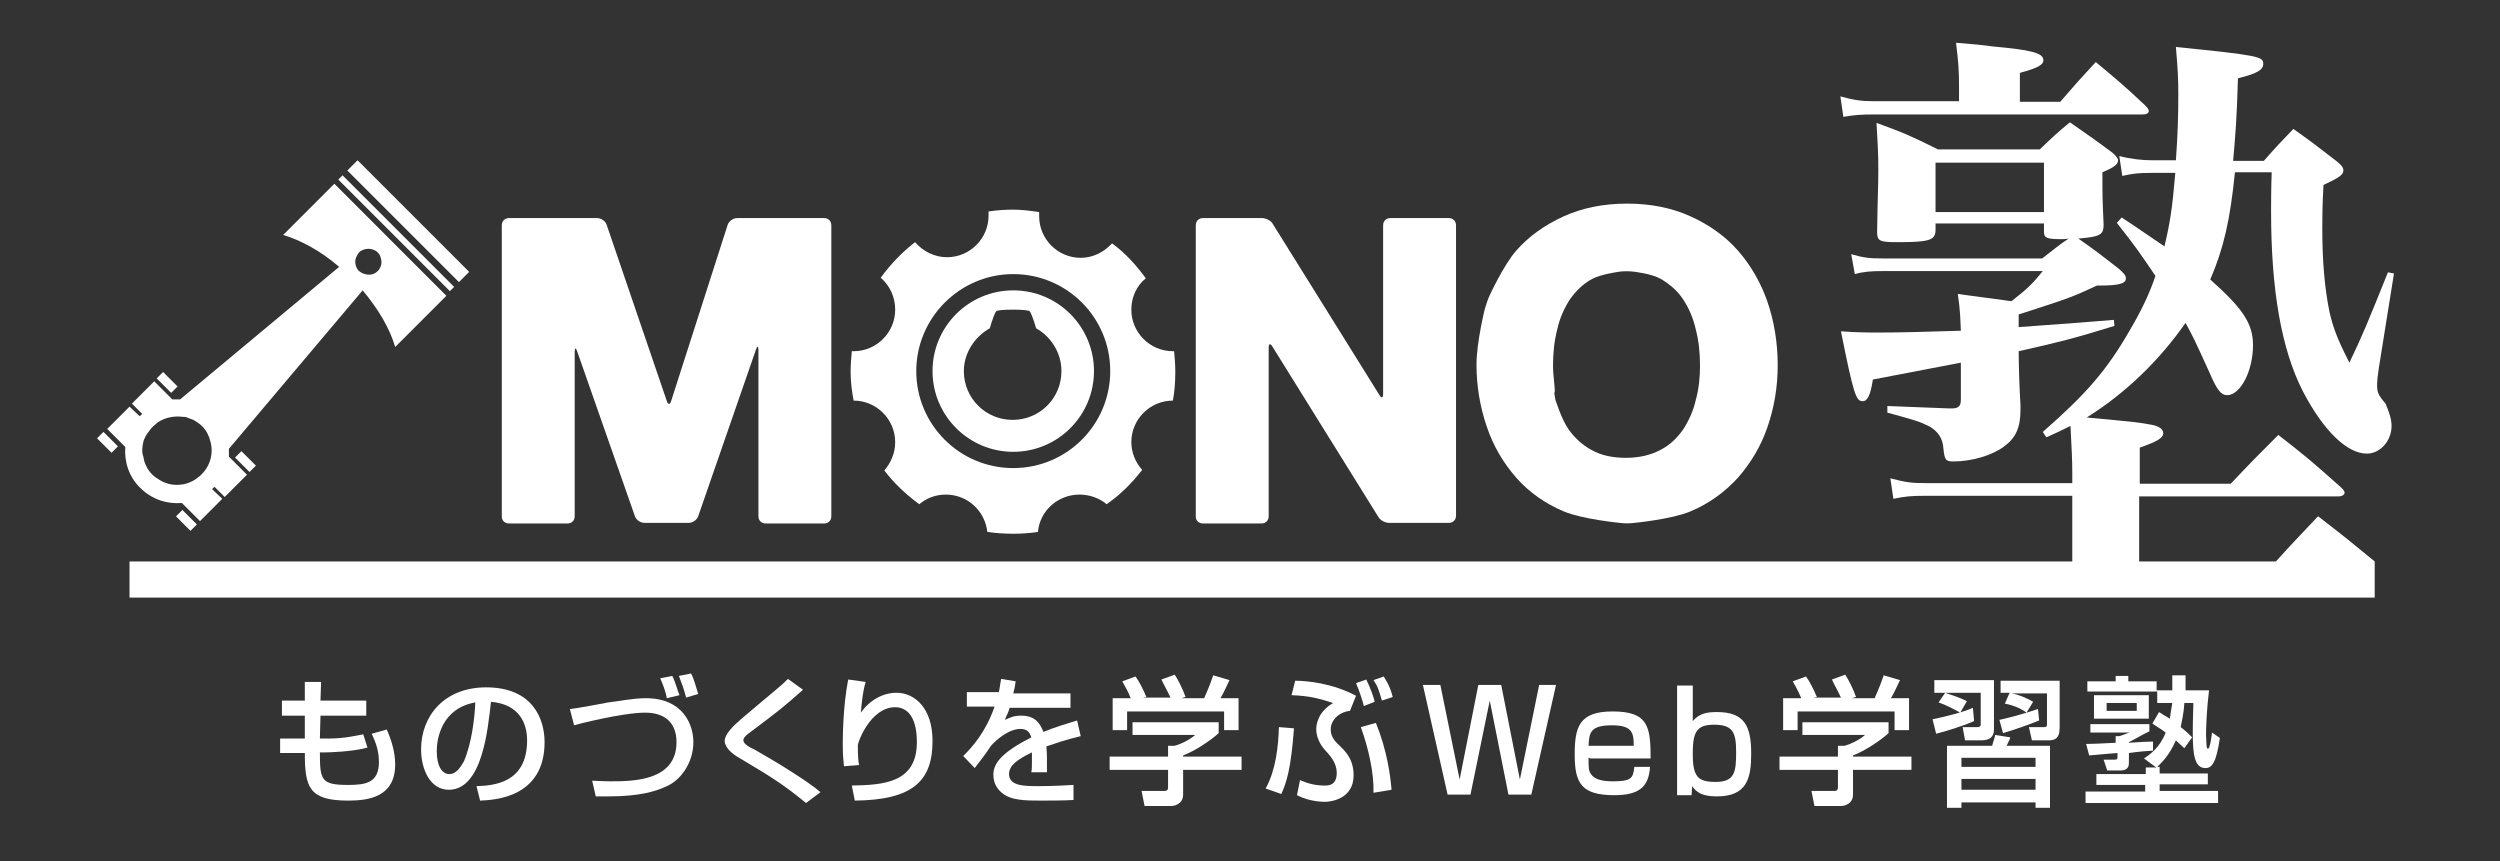 <?xml version="1.0" encoding="utf-8"?>
<!-- Generator: Adobe Illustrator 19.2.1, SVG Export Plug-In . SVG Version: 6.00 Build 0)  -->
<!DOCTYPE svg PUBLIC "-//W3C//DTD SVG 1.1//EN" "http://www.w3.org/Graphics/SVG/1.1/DTD/svg11.dtd">
<svg version="1.1" id="レイヤー_1" xmlns="http://www.w3.org/2000/svg" xmlns:xlink="http://www.w3.org/1999/xlink" x="0px"
	 y="0px" viewBox="0 0 415 143" style="enable-background:new 0 0 415 143;" xml:space="preserve">
<rect x="0" y="0" width="415" height="143" fill="#333333" stroke="none"/>
<style type="text/css">
	.st0{fill:#FFFFFF;}
</style>
<g>
	<path class="st0" d="M84.5,86.9h9.7c0.7,0,1.2-0.5,1.2-1.2V58.4c0-0.7,0.2-0.7,0.4-0.1l9.6,27.4c0.2,0.6,0.9,1.1,1.6,1.1h7.3
		c0.7,0,1.4-0.5,1.6-1.1l9.6-27.7c0.2-0.6,0.4-0.6,0.4,0.1v27.6c0,0.7,0.5,1.2,1.2,1.2h9.7c0.7,0,1.2-0.5,1.2-1.2V37.4
		c0-0.7-0.5-1.2-1.2-1.2h-14.4c-0.7,0-1.4,0.5-1.6,1.1l-9.4,29.3c-0.2,0.6-0.5,0.6-0.7,0l-10-29.3c-0.2-0.6-0.9-1.1-1.6-1.1H84.5
		c-0.7,0-1.2,0.5-1.2,1.2v48.4C83.3,86.4,83.8,86.9,84.5,86.9z"/>
	<path class="st0" d="M199.7,86.9h9.7c0.7,0,1.2-0.5,1.2-1.2v-28c0-0.7,0.3-0.7,0.6-0.2l17.6,28.3c0.3,0.6,1.2,1,1.8,1h9.9
		c0.7,0,1.2-0.5,1.2-1.2V37.4c0-0.7-0.5-1.2-1.2-1.2h-9.7c-0.7,0-1.2,0.5-1.2,1.2v28c0,0.7-0.3,0.7-0.6,0.2l-17.7-28.4
		c-0.3-0.6-1.2-1-1.8-1h-9.8c-0.7,0-1.2,0.5-1.2,1.2v48.4C198.5,86.4,199,86.9,199.7,86.9z"/>
	<path class="st0" d="M251.7,79.3c2.1,2.4,4.8,4.3,7.9,5.6c3.1,1.3,9.3,1.9,9.3,1.9c0.7,0.1,1.7,0.1,2.4,0c0,0,6.2-0.6,9.3-1.9
		c3.1-1.3,5.7-3.2,7.9-5.6c2.1-2.4,3.8-5.2,4.9-8.4c1.1-3.2,1.7-6.6,1.7-10.3s-0.6-7.3-1.7-10.5s-2.8-6.1-4.9-8.5s-4.8-4.3-7.9-5.7
		s-6.6-2.1-10.5-2.1s-7.4,0.7-10.5,2.1c-3.1,1.4-5.8,3.3-7.9,5.7c-2.1,2.4-4.4,7.4-4.4,7.4c-0.3,0.6-0.6,1.6-0.8,2.2
		c0,0-1.4,5.6-1.4,9.3c0,3.6,0.6,7.1,1.7,10.3C247.9,74.1,249.6,76.9,251.7,79.3z M257.8,60.7c0-2,0.2-4.1,0.7-6
		c0.4-1.9,1.2-3.6,2.1-5c1-1.4,2.2-2.6,3.7-3.4c1.5-0.8,4.5-1.2,4.5-1.2c0.7-0.1,1.7-0.1,2.4,0c0,0,2.9,0.3,4.5,1.2
		c1.5,0.9,2.8,2,3.7,3.4c1,1.5,1.7,3.2,2.1,5c0.5,1.9,0.7,3.9,0.7,6c0,2-0.2,3.9-0.7,5.7c-0.4,1.8-1.2,3.5-2.1,4.9
		c-1,1.4-2.2,2.6-3.8,3.4c-1.5,0.8-3.4,1.3-5.7,1.3c-2.2,0-4.1-0.4-5.7-1.3c-1.5-0.8-2.8-2-3.8-3.4s-1.8-3.8-1.8-3.8
		c-0.2-0.6-0.4-1.1-0.4-1.1s-0.1-0.5-0.2-1.2C258.3,65.2,257.8,62.6,257.8,60.7z"/>
	<path class="st0" d="M141.7,66.5c3.8,0,6.9,3.1,6.9,6.9c0,1.8-0.7,3.4-1.8,4.7c1.6,2.1,3.6,4,5.8,5.6c1.2-1,2.7-1.6,4.4-1.6
		c3.6,0,6.5,2.7,6.9,6.2c1.4,0.2,2.8,0.3,4.3,0.3c1.4,0,2.8-0.1,4.1-0.3c0.3-3.5,3.3-6.2,6.9-6.2c1.7,0,3.3,0.6,4.5,1.6
		c2.3-1.6,4.2-3.5,5.9-5.7c-1.1-1.2-1.8-2.9-1.8-4.6c0-3.8,3.1-6.9,6.9-6.9c0.3-1.6,0.4-3.2,0.4-4.8c0-1.2-0.1-2.3-0.2-3.4
		c-0.1,0-0.1,0-0.2,0c-3.8,0-6.9-3.1-6.9-6.9c0-2.1,0.9-4,2.4-5.2c-1.6-2.2-3.4-4.2-5.6-5.8c-1.3,1.4-3.1,2.4-5.2,2.4
		c-3.8,0-6.9-3.1-6.9-6.9c0-0.2,0-0.5,0-0.7c-1.4-0.2-2.9-0.4-4.3-0.4c-1.4,0-2.7,0.1-4.1,0.3c0,0.2,0,0.5,0,0.7
		c0,3.8-3.1,6.9-6.9,6.9c-2.1,0-4-1-5.3-2.5c-2.2,1.7-4.1,3.7-5.7,5.9c1.5,1.3,2.4,3.2,2.4,5.3c0,3.8-3.1,6.9-6.9,6.9
		c-0.1,0-0.2,0-0.3,0c-0.1,1.1-0.2,2.3-0.2,3.4C141.2,63.3,141.4,64.9,141.7,66.5L141.7,66.5z M168.2,45.5c8.9,0,16.1,7.2,16.1,16.1
		s-7.2,16.1-16.1,16.1c-8.9,0-16.1-7.2-16.1-16.1C152.1,52.8,159.3,45.5,168.2,45.5z"/>
	<path class="st0" d="M168.2,75c7.4,0,13.4-6,13.4-13.4s-6-13.4-13.4-13.4s-13.4,6-13.4,13.4S160.8,75,168.2,75z M164.3,54.5
		c0.4-1.4,1-3,1.1-2.8c-0.2-0.4,5.7-0.4,5.5,0c0.1-0.2,0.7,1.4,1.1,2.8c2.5,1.4,4.2,4.1,4.2,7.1c0,4.5-3.6,8.1-8.1,8.1
		s-8.1-3.6-8.1-8.1C160,58.6,161.8,55.9,164.3,54.5z"/>
	
		<rect x="66.6" y="23.6" transform="matrix(0.707 -0.707 0.707 0.707 -6.111 58.705)" class="st0" width="2.4" height="26.2"/>
	<rect x="65.3" y="25.6" transform="matrix(0.707 -0.707 0.707 0.707 -8.111 57.876)" class="st0" width="1" height="26.2"/>
	<path class="st0" d="M23.3,81c1.9,1.9,4.4,2.7,6.9,2.5l3,3l3.7-3.7l-1.7-1.6c0.1-0.1,0.1-0.1,0.2-0.2c0.1-0.1,0.1-0.1,0.2-0.2
		l1.7,1.7l3.7-3.7l-3-3c0-0.4,0-0.8,0-1.3l22.2-26.3c2.6,3.1,4.5,6.3,5.4,9.4l8.5-8.5l-8.6-8.6L64,39l-8.5-8.5L47,39
		c3,0.9,6.3,2.7,9.3,5.3l-26.4,22c-0.4,0-0.9,0-1.3,0l-3-3L21.9,67l1.7,1.7c-0.1,0.1-0.1,0.1-0.2,0.2s-0.1,0.1-0.2,0.2l-1.7-1.6
		l-3.7,3.7l3,3C20.6,76.6,21.4,79.2,23.3,81z M59,43.1c0.1-0.4,0.3-0.8,0.6-1.2c0.4-0.4,1-0.6,1.6-0.6c0.5,0,1.1,0.2,1.5,0.6
		c0.4,0.4,0.5,0.8,0.6,1.3c0.1,0.6-0.1,1.3-0.6,1.8c-0.4,0.4-0.9,0.6-1.4,0.6c-0.6,0-1.2-0.2-1.7-0.6C59.1,44.5,58.9,43.8,59,43.1z
		 M23.8,73.3c0.1-0.2,0.1-0.4,0.2-0.5c0.1-0.3,0.3-0.6,0.5-0.9s0.4-0.5,0.6-0.8c0.1-0.1,0.1-0.1,0.2-0.2s0.1-0.1,0.2-0.2
		c0.2-0.2,0.5-0.4,0.7-0.6c1.2-0.8,2.7-1.1,4.2-0.9c0.1,0,0.1,0,0.2,0c0.2,0,0.5,0.1,0.7,0.2l0,0c0.3,0.1,0.5,0.2,0.8,0.3l0,0
		c0.5,0.3,1,0.6,1.4,1s0.8,0.9,1,1.4l0,0c0.1,0.3,0.3,0.5,0.3,0.8l0,0c0.7,1.9,0.3,4.1-1.2,5.7c-0.1,0.1-0.1,0.1-0.2,0.2
		c-0.1,0.1-0.1,0.1-0.2,0.2c-0.3,0.2-0.5,0.4-0.8,0.6c-1.7,1.1-3.9,1.2-5.7,0.2l0,0c-0.5-0.3-1-0.6-1.4-1s-0.8-0.9-1-1.4l0,0
		c-0.3-0.5-0.4-1-0.5-1.6C23.5,75.1,23.6,74.2,23.8,73.3z"/>
	<rect x="27" y="61.8" transform="matrix(0.707 -0.707 0.707 0.707 -36.771 38.207)" class="st0" width="1.5" height="3.4"/>
	
		<rect x="17.1" y="71.7" transform="matrix(0.707 -0.707 0.707 0.707 -46.671 34.153)" class="st0" width="1.5" height="3.4"/>
	<rect x="40" y="74.9" transform="matrix(0.707 -0.707 0.707 0.707 -42.219 51.278)" class="st0" width="1.5" height="3.4"/>
	
		<rect x="30.2" y="84.7" transform="matrix(0.707 -0.707 0.707 0.707 -52.019 47.182)" class="st0" width="1.5" height="3.4"/>
	<path class="st0" d="M351.6,26.6c0-0.3-0.4-0.8-1-1.3c-3.1-2.3-4-2.9-7-5c-2.3,1.9-2.9,2.5-5,4.5h-16.9c-4.4-2.2-5.8-2.8-10.2-4.4
		c0.2,3.5,0.3,4.9,0.3,7.8c0,2.6-0.1,3.8-0.2,10.3c0,1.5,0.4,1.7,3.3,1.7c5.3,0,6.3-0.3,6.4-1.9v-1.2h18v1.4c0,1,0.5,1.2,2.9,1.2
		c0.3,0,0.7,0,1.2-0.1c-1.8,1.2-2.3,1.7-4.4,3.3h-26.6c-2,0-3-0.1-5.1-0.7l0.6,3.3c1.4-0.4,2.7-0.5,4.5-0.5h26.7
		c-1.7,2.1-2.5,2.9-5.2,5c-4.5-0.6-4.5-0.6-8.9-1.2c0.4,2.9,0.4,3.7,0.5,6.1c-5.8,0.2-10.5,0.3-13.2,0.3c-2.5,0-3.9,0-6.7-0.2
		c2.1,10.5,2.5,11.6,3.6,11.6c0.8,0,1.3-1,1.7-3.6c5.3-1,5.3-1,14.6-2.8v6.2c0,1-0.4,1.4-1.5,1.4c-0.1,0-0.3,0-0.4,0
		c-2.9-0.1-2.9-0.1-10.3-0.4v1.1c4.8,1.3,5.4,1.5,7,2.3c1.4,0.8,2.2,2,2.3,3.6c0.2,2,0.4,2.2,1.7,2.2c3,0,6.4-1,8.4-2.5
		c1.9-1.4,2.7-3.1,2.7-6.1c0-0.1,0-0.4,0-0.7c-0.2-3.2-0.3-7.1-0.3-9c6.7-1.5,9.1-2.1,15.9-4.2l-0.1-1c-4.8,0.4-4.8,0.4-15.8,1.2
		v-2.1c8.7-2.8,8.9-2.9,13-4.8h0.4c3.2,0,4.4-0.3,4.4-1.2c0-0.5-0.4-0.9-1.2-1.6c-3.2-2.5-4-3.1-6.7-5c3.6-0.3,4.2-0.6,4.2-2.3
		c-0.2-4.5-0.2-4.5-0.2-8.7C350.9,27.8,351.6,27.3,351.6,26.6z M339.3,35.2h-18V27h18V35.2z"/>
	<path class="st0" d="M394.6,63.9c0-0.7,0.1-1.6,0.3-2.9l2.5-15.6l-1-0.2c-3.5,8.7-4.2,10.4-6.4,15c-2-3.9-2.7-5.8-3.3-8.4
		c-0.8-3.9-1.2-8.4-1.2-13.9c0-1.6,0-3.6,0.2-7.2c2.6-1.2,3.3-1.7,3.3-2.4c0-0.5-0.3-0.9-1.2-1.6c-3.1-2.4-4-3.1-7.1-5.3
		c-2.1,2.2-2.8,2.9-4.9,5.3h-5.1c0.4-4.5,0.6-6.9,0.8-13.7c3.2-0.8,4.2-1.4,4.2-2.4c0-1.2-0.6-1.4-14.5-2.8c0.3,3.6,0.4,5.1,0.4,7.8
		c0,3.8-0.1,6.8-0.4,11h-4.1c-1.5,0-3.4-0.2-5.3-0.7l0.5,3.3c1.8-0.4,2.7-0.5,4.8-0.5h4c-0.5,6-0.9,8.4-1.8,12.2
		c-2.7-1.8-3.6-2.5-7.1-4.8l-0.8,0.9c3.1,3.9,4.1,5.4,6.4,8.8c-1,3-2.4,5.9-4.3,9.1c-3.8,6.6-7.2,10.5-14.4,16.8l0.6,0.9
		c2-0.9,2.6-1.2,4-1.9c0.2,4.1,0.3,5.4,0.3,8v1.5h-24.1c-2.6,0-3.4-0.1-6.1-0.8l0.5,3.4c2-0.4,2.8-0.5,5.5-0.5H344v10.9H21.5v6
		h372.7v-2.9v-2.8v-0.3c-3.4-2.8-5.1-4.2-9.4-7.5c-3.1,3.3-4.3,4.5-7,7.5h-0.4h-22.3V82.4h33.1c0.6,0,1-0.3,1-0.6s-0.2-0.5-0.6-0.9
		c-4.6-4.1-6-5.3-10.4-8.7c-3.4,3.4-4.5,4.5-7.9,8.1h-15.1v-6c2.9-1,3.9-1.6,3.9-2.4c0-0.7-0.8-1.2-2-1.4c-2.2-0.4-2.2-0.4-10.7-1.2
		c6.4-4,12-9.4,16.4-15.7c1.2,2.2,1.5,2.8,4,8.3c1.2,2.8,1.9,3.7,2.9,3.7c2.2,0,4.3-4,4.3-8.3c0-3.6-1.7-6.1-7.1-10.9
		c2.2-5.1,3.3-9.8,4.1-17.8h6.1c-0.1,2.9-0.1,5.1-0.1,6.5c0,13,1.7,22.9,5.3,29.9c3.4,6.5,7.3,10.3,10.6,10.3c2.2,0,4.1-2.1,4.1-4.6
		c0-1.1-0.4-2.3-1-3.7C394.7,65.5,394.6,65,394.6,63.9z"/>
	<path class="st0" d="M311,19h44.7c0.6,0,1-0.2,1-0.6c0-0.2-0.2-0.5-0.6-0.9c-3.5-3.3-4.6-4.2-8.2-7.2c-2.6,2.8-3.4,3.7-5.9,6.6
		h-6.7v-4.8c2.9-0.8,3.9-1.3,3.9-2.1c0-1.2-1.9-1.7-8.5-2.3c-1.3-0.2-3.4-0.4-6-0.6c0.4,3.2,0.5,4.6,0.5,7.3v2.4H311
		c-2.1,0-3.3-0.2-5.5-0.8l0.5,3.4C307.7,19.1,308.9,19,311,19z"/>
</g>
<g>
	<path class="st0" d="M50.6,113.2h2.7l-0.1,3.1h7.6v2.5h-7.6l-0.1,3.8h1.4c2.7,0,4.7-0.5,5.8-0.7l0.7,2.2c-2.5,0.7-6.5,0.8-7,0.8
		h-0.9c0,4.6,0.2,5.4,4.7,5.4c3,0,5.1-0.4,5.1-3.8c0-2-0.6-3.4-1.2-4.7l2.5-0.7c0.8,1.8,1.4,3.8,1.4,5.8c0,5.4-4.4,6-7.8,6
		c-6.5,0-7.2-2.2-7.2-7.9h-4.1v-2.4h4.1v-3.8h-3.8v-2.5h3.8V113.2z"/>
	<path class="st0" d="M79.1,130.5c2.7-0.1,8.4-0.4,8.4-7.6c0-2.7-1.2-6-6-6.4c-0.5,4.4-1.4,14.6-7,14.6c-3.1,0-4.6-3.4-4.6-6.7
		c0-5.6,3.9-10.3,10.8-10.3c7.7,0,9.7,5.2,9.7,9.1c0,9.2-8.3,9.6-10.7,9.7L79.1,130.5z M72.5,124.7c0,2.5,0.9,3.8,2.1,3.8
		c1.3,0,2-1.5,2.4-2.1c1.3-3,1.8-7.2,1.9-9.8C73.3,117.6,72.5,122.6,72.5,124.7z"/>
	<path class="st0" d="M98.3,129.6c0.8,0,1.7,0.1,3.1,0.1c3.8,0,10.9-0.1,10.9-6.5c0-3.1-1.8-4.9-5.2-4.9c-3.8,0-11.6,2-11.8,2.1
		l-0.7-2.7c1.1-0.1,5.4-0.9,6.4-1.1c1.8-0.2,4.1-0.7,6.2-0.7c6.2,0,7.9,4.4,7.9,7.3c0,3.4-2.1,6.3-4.4,7.3c-1.7,0.8-4.3,1.7-9.7,1.7
		c-0.9,0-1.5,0-2.1,0L98.3,129.6z M110.7,115.9c-0.2-1.1-0.7-2.4-1.1-3.3l2-0.4c0.6,1.2,0.9,2.6,1.2,3.2L110.7,115.9z M113.9,115.8
		c-0.4-1.5-0.6-2-1.2-3.6l2-0.4c0.5,0.8,0.9,2.5,1.2,3.4L113.9,115.8z"/>
	<path class="st0" d="M133.8,133.3c-3.9-3.2-5.9-4.4-11.1-7.5c-1.1-0.6-2.4-1.7-2.4-2.8s1.3-2.4,2.8-3.7c6-5.1,6.3-5.2,7.7-6.6
		l2.5,1.8c-3.4,3-3.9,3.4-9.1,7.3c-0.5,0.4-0.8,0.7-0.8,1.1c0,0.6,1.1,1.2,1.8,1.5c3.2,1.8,8.8,5.2,11,7.1L133.8,133.3z"/>
	<path class="st0" d="M143.7,113.2c-0.5,1.7-0.6,3-0.8,5.1l0,0c1.4-2,3.6-3.3,5.9-3.3c3.1,0,6,2.6,6,8c0,6.6-3.2,9.8-12.9,9.9
		l-0.5-2.5c5.2-0.1,10.8-0.4,10.8-7.2c0-4.6-1.9-5.8-3.6-5.8c-4.1,0-6.2,5.8-6.2,6.3c0,2,0.1,2.8,0.2,3.3l-2.5,0.2
		c-0.1-1.1-0.2-1.8-0.2-3.6c0-0.9,0-6.2,0.9-10.8L143.7,113.2z"/>
	<path class="st0" d="M168.6,113.1c-0.1,0.8-0.2,1.3-0.4,2h9.5v2.4h-10.1c-0.2,0.8-0.5,1.2-0.8,2c0.9-0.4,1.5-0.7,2.7-0.7
		c2.2,0,3.1,1.1,3.7,2.7c2.2-0.9,4-1.4,5.6-1.9l0.6,2.6c-2.5,0.6-3.9,1.1-5.7,1.7c0.1,1.1,0.1,1.8,0.1,4.3h-2.6
		c0.1-0.6,0.1-0.9,0.1-1.8c0-0.6,0-1.1,0-1.5c-2.5,1.2-3.8,2.2-3.8,3.6c0,2,2.6,2,4.9,2c0.4,0,2.6,0,5.8-0.2v2.5
		c-1.8,0.1-3.7,0.1-5.4,0.1c-2.5,0-5,0-6.5-1.3c-0.6-0.5-1.4-1.4-1.4-3c0-1.9,1.4-3.7,6.3-6.2c-0.2-0.6-0.5-1.4-1.8-1.4
		c-2,0-4.1,1.9-4.9,2.8c-0.9,1.4-1.7,2.4-2.7,3.7l-1.9-2c1.5-1.5,3.7-3.9,5.2-8.2h-4.6v-2.4h5.3c0.2-0.8,0.2-1.3,0.4-2.2
		L168.6,113.1z"/>
	<path class="st0" d="M202.3,119.8v1.9c-1.3,1.2-4,3-5.9,3.7v0.2h9.7v2.2h-9.7v4.1c0,1.7-1.7,1.9-1.9,1.9H190l-0.5-2.5h3.8
		c0.6,0,0.6-0.4,0.6-0.7v-2.8h-9.7v-2.2h9.7v-1.8h1.1c0.8-0.2,2.4-0.9,3.4-1.8H188v-2.1h14.3V119.8z M187.7,115.9
		c-0.5-1.3-1.1-2.2-1.4-2.8l2.2-0.8c0.6,0.8,1.3,2.2,1.8,3.4l-0.6,0.1l0,0h4.6c-0.6-1.3-1.1-2.1-1.5-3l2.2-0.8
		c0.5,0.7,1.4,2.5,1.8,3.7l-0.7,0.2l0,0h3.8c0.2-0.6,0.6-1.2,1.5-3.8l2.7,0.8c-0.6,1.2-0.8,1.8-1.5,3h3v5.3h-2.4v-3.1h-16.1v3.1
		h-2.4v-5.3H187.7z"/>
	<path class="st0" d="M210.1,130.9c1.7-3.1,2.1-7,2.2-10.2l2.5,0.2c-0.5,6.7-1.2,8.9-2.1,10.9L210.1,130.9z M224.1,118
		c-1.8,0.2-3.2,1.5-3.2,3.1c0,1.1,0.6,1.9,1.4,2.6c0.9,0.9,2.4,2.2,2.4,5c0,4.1-4.1,4.4-4.7,4.4c-0.4,0-2.6,0-4.7-1.1l0.5-2.5
		c1.4,0.6,2.6,0.9,4.1,0.9c0.6,0,2,0,2-2.1c0-1.5-0.9-2.6-1.5-3.3c-0.6-0.6-1.9-2-1.9-4c0-0.6,0.2-2.8,2.8-4.3
		c-2.4-0.8-4.1-1.2-6.9-1.3l0.6-2.4c1.9,0,6.2,0.4,10.1,2.5L224.1,118z M226.4,117.2c-0.1-0.4-0.6-2.2-1.3-3.8l1.7-0.6
		c0.6,1.2,1.2,2.8,1.4,3.7L226.4,117.2z M228,131.6c0.1-3.2-0.8-7.3-2.1-10.9l2.5-0.7c1.9,4.7,2.4,8.8,2.6,11.1L228,131.6z
		 M229.4,116.3c-0.5-1.7-0.7-2.4-1.4-3.4l1.7-0.6c0.8,1.3,1.1,1.9,1.5,3.4L229.4,116.3z"/>
	<path class="st0" d="M239.1,113.7l3.2,15.7l3.1-15.7h3.8l3.1,15.7l3.2-15.7h2.8l-4.1,18.2h-3.8l-3.1-15.6l-3.2,15.6h-3.8l-4.1-18.2
		L239.1,113.7L239.1,113.7z"/>
	<path class="st0" d="M263.7,125.8c0,1.7,0,2.1,0.4,2.7c0.6,0.9,1.9,1.2,3.6,1.2c3.1,0,3.4-0.5,3.6-2.4h2.6
		c-0.2,3.3-1.8,4.7-5.9,4.7c-5.4,0-6.6-1.9-6.6-6.7c0-4.6,0.7-7.2,6.3-7.2c5.9,0,6.3,2.5,6.3,7.8h-10.1V125.8z M271.2,123.8
		c0-2.1-0.2-3.4-3.6-3.4c-3.6,0-3.8,1.2-3.9,3.4H271.2z"/>
	<path class="st0" d="M281,113.7v6c1.1-1.3,2.4-1.5,4-1.5c4.5,0,5.7,2.2,5.7,6.9c0,4.1-0.7,7.1-5.7,7.1c-2.5,0-3.4-0.7-4.1-1.7
		l-0.1,1.5h-2.4v-18.2h2.6V113.7z M281,125.2c0,3.8,0.9,4.6,3.8,4.6c3.2,0,3.4-1.7,3.4-5s-0.6-4.5-3.7-4.5
		C281.5,120.3,281,121.7,281,125.2z"/>
	<path class="st0" d="M313.5,119.8v1.9c-1.3,1.2-4,3-5.9,3.7v0.2h9.7v2.2h-9.7v4.1c0,1.7-1.7,1.9-1.9,1.9h-4.5l-0.5-2.5h3.8
		c0.6,0,0.6-0.4,0.6-0.7v-2.8h-9.7v-2.2h9.7v-1.8h1.1c0.8-0.2,2.4-0.9,3.4-1.8h-10.4v-2.1h14.3V119.8z M299,115.9
		c-0.5-1.3-1.1-2.2-1.4-2.8l2.2-0.8c0.6,0.8,1.3,2.2,1.8,3.4l-0.6,0.1l0,0h4.6c-0.6-1.3-1.1-2.1-1.5-3l2.2-0.8
		c0.5,0.7,1.4,2.5,1.8,3.7l-0.7,0.2l0,0h3.8c0.2-0.6,0.6-1.2,1.5-3.8l2.7,0.8c-0.6,1.2-0.8,1.8-1.5,3h3v5.3h-2.4v-3.1h-16.1v3.1H296
		v-5.3H299z"/>
	<path class="st0" d="M327.7,119.7c-1.5,0.7-5,1.8-6.3,2.1l-0.6-2.4c1.9-0.4,4.9-1.1,6.7-1.9L327.7,119.7z M321.1,112.9h9.9v8.2
		c0,1.2-0.7,1.8-2.1,1.8h-2.7l-0.4-2.2h2.5c0.2,0,0.5-0.1,0.5-0.4V115h-7.7L321.1,112.9L321.1,112.9z M322.9,115
		c1.1,0.4,2.5,0.8,3.6,1.4l-1.1,1.9c-1.1-0.6-2.2-1.2-3.6-1.7L322.9,115z M340.3,123.8v10.3h-2.4v-0.9h-12.3v0.9h-2.4v-10.3h7.5
		c0.2-0.8,0.4-1.2,0.5-1.8l2.5,0.4c-0.1,0.5-0.2,0.5-0.6,1.4H340.3z M325.6,125.8v1.5h12.3v-1.5H325.6z M325.6,129.3v1.8h12.3v-1.8
		H325.6z M338.5,119.6c-1.7,0.7-4,1.5-6,2.1l-0.6-2.2c2.2-0.5,4.3-1.1,6.4-1.8L338.5,119.6z M333.6,115h-1.5v-2h9.8v7.8
		c0,1.9-0.9,2.1-1.9,2.1h-2.7l-0.5-2.2h2.6c0.2,0,0.4-0.1,0.4-0.4v-5.2h-5.9l0,0c1.2,0.2,2.6,0.8,3.6,1.4l-1.1,1.8
		c-0.8-0.6-2-1.2-3.6-1.5L333.6,115z"/>
	<path class="st0" d="M357.8,127.3L357.8,127.3l-1.9-1.4c0.9-0.6,2.6-1.7,3.6-4.3c-0.9-0.7-1.7-1.1-2.2-1.5l1.1-1.9
		c0.9,0.6,1.2,0.7,1.8,1.1c0.1-0.7,0.2-1.5,0.4-2.6h-2.5v-1.9h-11.6v-1.7h4.7v-0.9h2.1v0.9h4.7v1.5h2.6c0-0.7,0-1.2,0-2.5h2.2
		c0,0.7,0,1.5,0,2.5h3.9c-0.4,3.2-0.5,6.3-0.5,7.3c0,0.8,0.1,2,0.1,2c0,0.1,0.1,0.4,0.2,0.4c0.4,0,0.6-2.1,0.7-2.7l1.3,0.9
		c-0.6,4.1-1.3,5-2.4,5c-1.8,0-2.1-2.2-2.1-5.9c0-0.5,0-2.1,0.1-4.9h-1.5c-0.1,1.9-0.5,3.3-0.6,4c0.9,0.7,1.4,1.2,1.9,1.7l-1.3,1.8
		c-0.5-0.5-0.7-0.6-1.4-1.3c-1.2,2.7-2.5,3.8-3.1,4.4h0.4v1.1h8v1.8h-8v1.1h9.7v2h-22v-1.9h9.9v-1.1H348v-1.8h8.2v-1.1h1.7V127.3z
		 M346.3,123.5c0.5,0,3.4-0.1,4.9-0.2v-1.1h0.6c0.4-0.1,1.1-0.4,1.7-0.6l0,0h-6.5v-1.4h9.8v1.2c-0.5,0.2-2.6,1.4-3.4,1.8v0.1
		c1.3-0.1,3.2-0.2,4-0.2v1.5c-0.4,0-2.7,0.2-4,0.4v1.5c0,0.5,0,1.4-1.4,1.4h-2.2l-0.6-1.8h1.8c0.5,0,0.5-0.1,0.5-0.6V125
		c-0.4,0-4.5,0.4-4.7,0.4L346.3,123.5z M347.6,115.4h9.1v3.9h-9.1V115.4z M349.7,116.7v1.3h5v-1.3H349.7z"/>
</g>
</svg>
